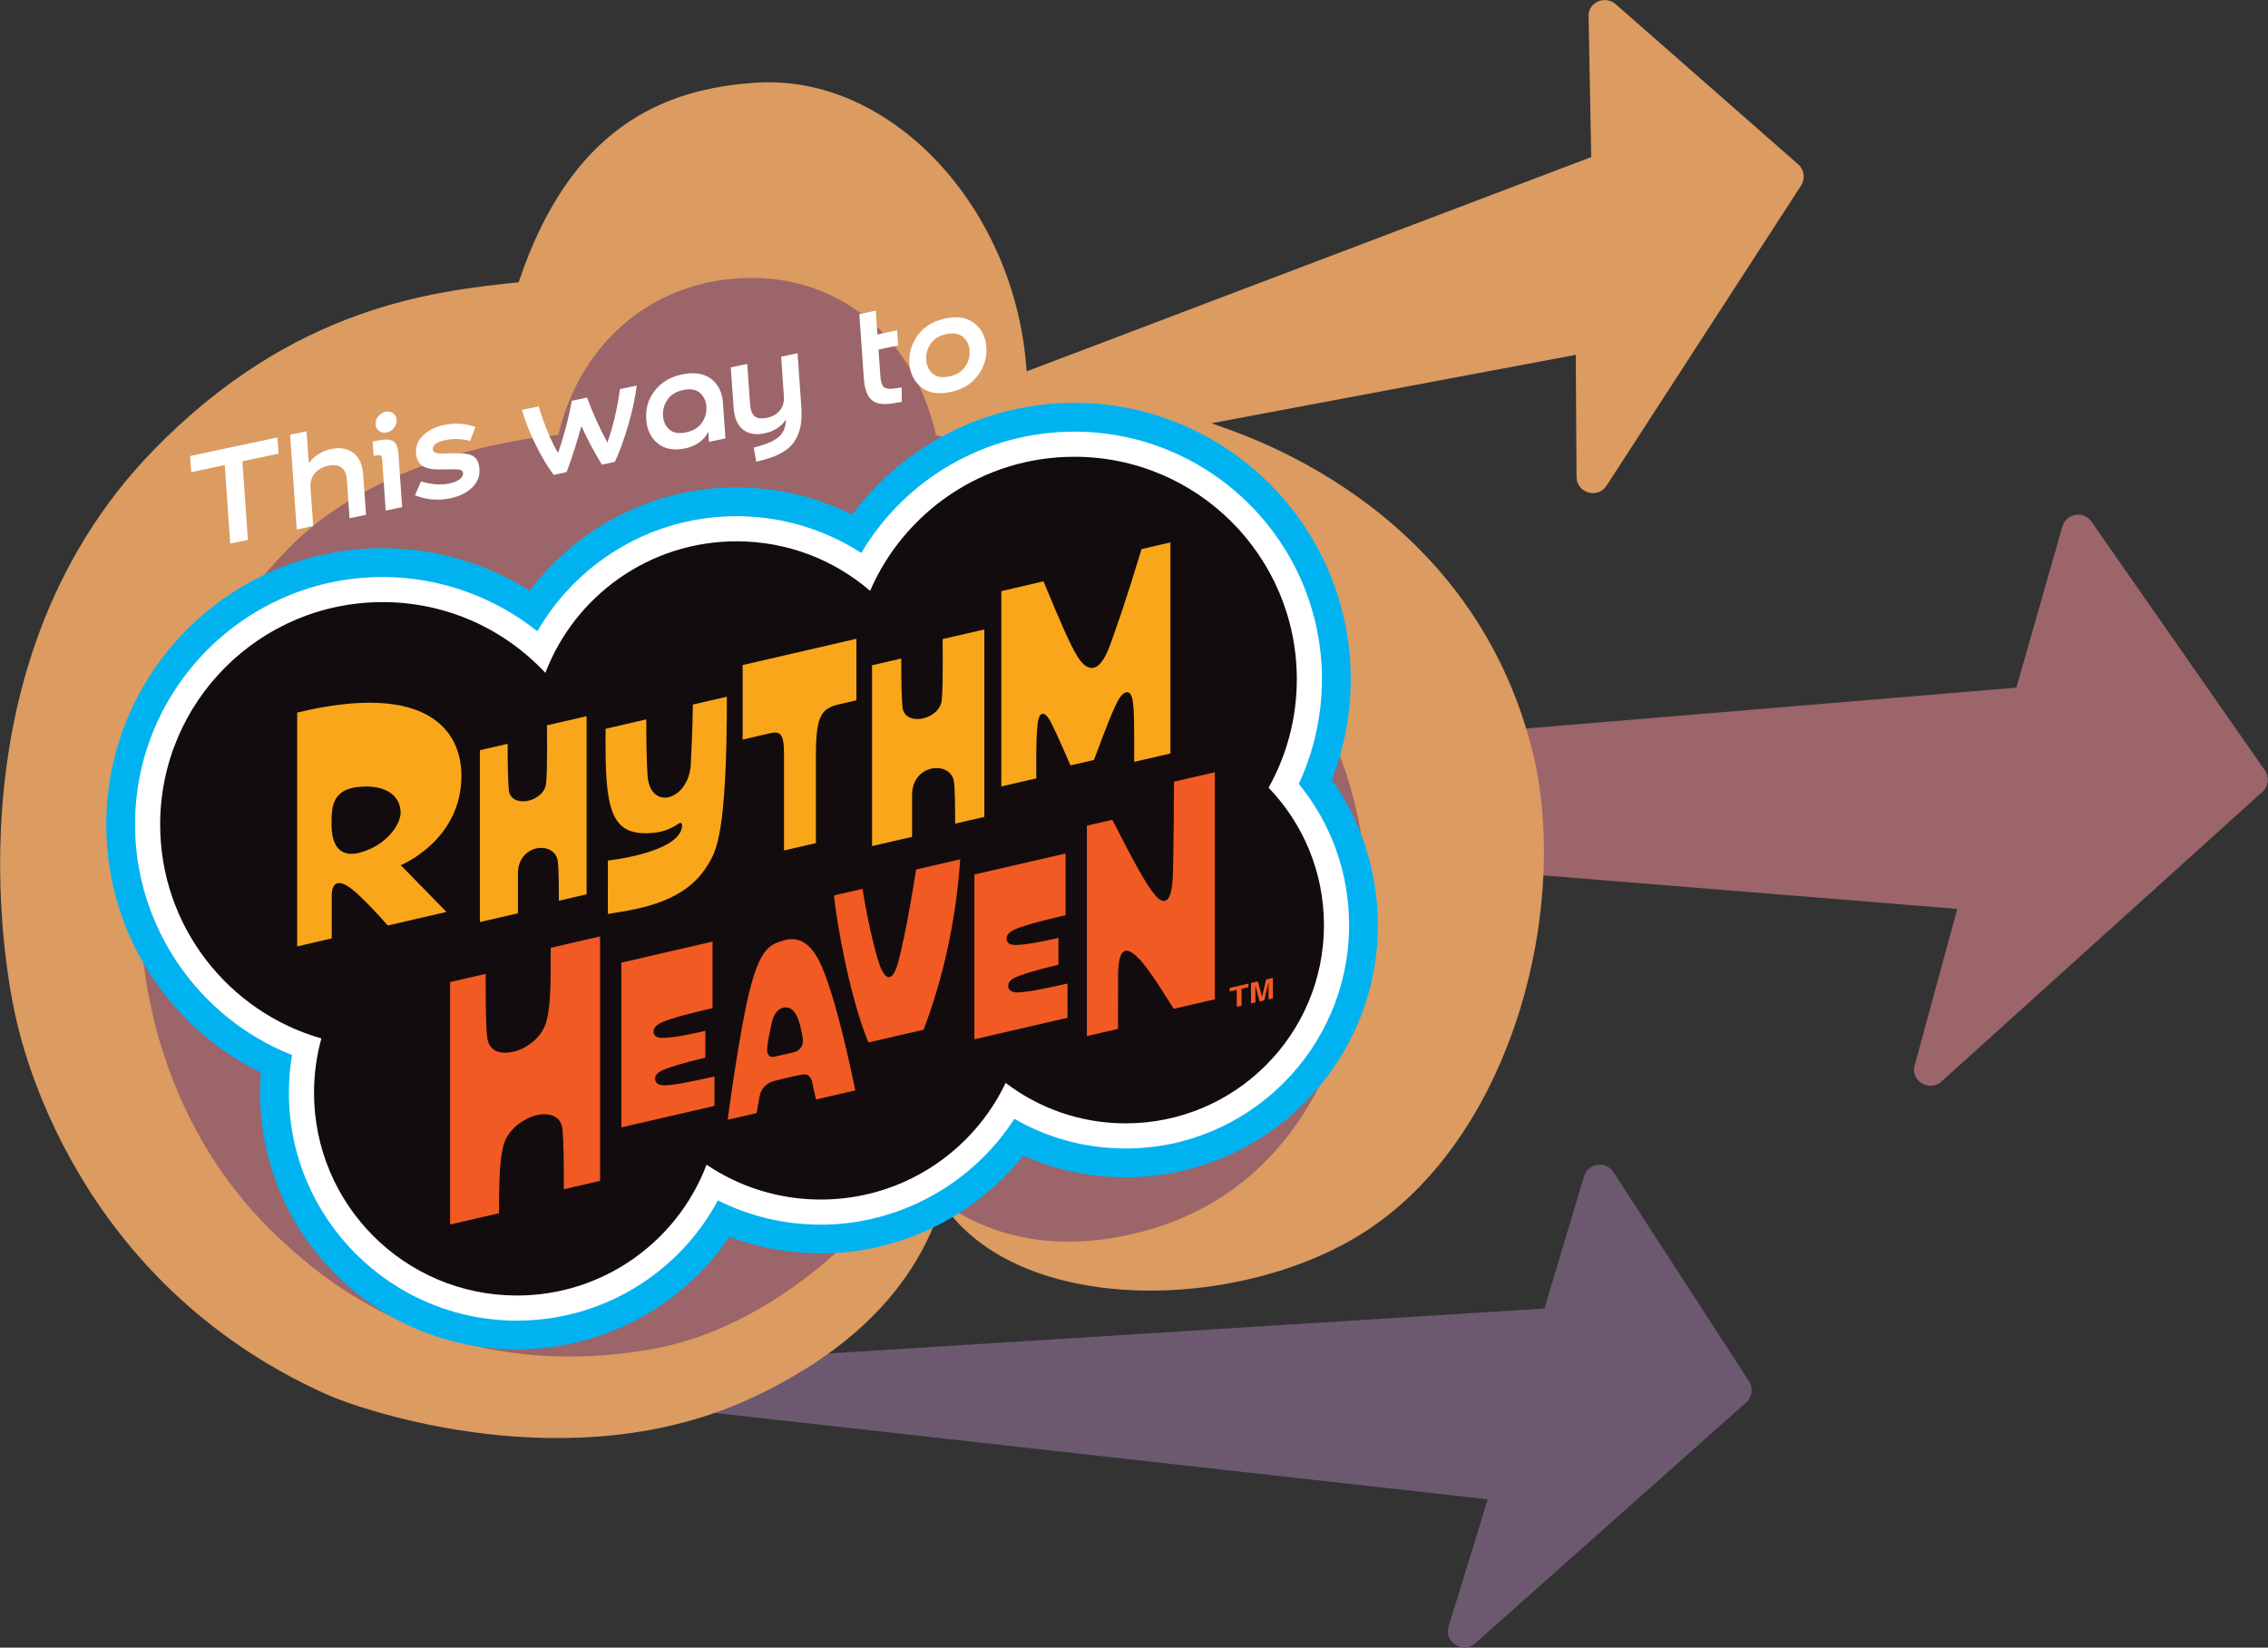 <?xml version="1.0" encoding="UTF-8" standalone="no"?>
<!-- Created with Inkscape (http://www.inkscape.org/) -->

<svg
   version="1.1"
   id="svg1"
   width="666.667"
   height="484.425"
   viewBox="0 0 666.667 484.425"
   sodipodi:docname="This way to Rhythm Heaven.ai"
   xmlns:inkscape="http://www.inkscape.org/namespaces/inkscape"
   xmlns:sodipodi="http://sodipodi.sourceforge.net/DTD/sodipodi-0.dtd"
   xmlns="http://www.w3.org/2000/svg"
   xmlns:svg="http://www.w3.org/2000/svg">
  <rect x="0" y="0" width="666.667" height="484.425" fill="#333333" stroke="none"/>
  <defs
     id="defs1">
    <clipPath
       clipPathUnits="userSpaceOnUse"
       id="clipPath2">
      <path
         d="M 0,363.319 H 500 V 0 H 0 Z"
         transform="translate(-333.553,-202.435)"
         id="path2" />
    </clipPath>
    <clipPath
       clipPathUnits="userSpaceOnUse"
       id="clipPath4">
      <path
         d="M 0,363.319 H 500 V 0 H 0 Z"
         transform="translate(-167.984,-63.949)"
         id="path4" />
    </clipPath>
    <clipPath
       clipPathUnits="userSpaceOnUse"
       id="clipPath6">
      <path
         d="M 0,363.319 H 500 V 0 H 0 Z"
         transform="translate(-114.337,-301.073)"
         id="path6" />
    </clipPath>
    <clipPath
       clipPathUnits="userSpaceOnUse"
       id="clipPath8">
      <path
         d="M 0,363.319 H 500 V 0 H 0 Z"
         transform="translate(-143.18,-65.73)"
         id="path8" />
    </clipPath>
    <clipPath
       clipPathUnits="userSpaceOnUse"
       id="clipPath10">
      <path
         d="M 0,363.319 H 500 V 0 H 0 Z"
         transform="translate(-205.169,-287.512)"
         id="path10" />
    </clipPath>
    <clipPath
       clipPathUnits="userSpaceOnUse"
       id="clipPath12">
      <path
         d="M 0,363.319 H 500 V 0 H 0 Z"
         transform="translate(-293.609,-191.371)"
         id="path12" />
    </clipPath>
    <clipPath
       clipPathUnits="userSpaceOnUse"
       id="clipPath14">
      <path
         d="M 0,363.319 H 500 V 0 H 0 Z"
         transform="translate(-286.324,-190.468)"
         id="path14" />
    </clipPath>
    <clipPath
       clipPathUnits="userSpaceOnUse"
       id="clipPath16">
      <path
         d="M 0,363.319 H 500 V 0 H 0 Z"
         transform="translate(-279.669,-189.622)"
         id="path16" />
    </clipPath>
    <clipPath
       clipPathUnits="userSpaceOnUse"
       id="clipPath18">
      <path
         d="M 0,363.319 H 500 V 0 H 0 Z"
         transform="translate(-279.666,-142.939)"
         id="path18" />
    </clipPath>
    <clipPath
       clipPathUnits="userSpaceOnUse"
       id="clipPath20">
      <path
         d="M 0,363.319 H 500 V 0 H 0 Z"
         transform="translate(-258.823,-190.96)"
         id="path20" />
    </clipPath>
    <clipPath
       clipPathUnits="userSpaceOnUse"
       id="clipPath22">
      <path
         d="M 0,363.319 H 500 V 0 H 0 Z"
         transform="translate(-224.191,-144.474)"
         id="path22" />
    </clipPath>
    <clipPath
       clipPathUnits="userSpaceOnUse"
       id="clipPath24">
      <path
         d="M 0,363.319 H 500 V 0 H 0 Z"
         transform="translate(-201.961,-171.586)"
         id="path24" />
    </clipPath>
    <clipPath
       clipPathUnits="userSpaceOnUse"
       id="clipPath26">
      <path
         d="M 0,363.319 H 500 V 0 H 0 Z"
         transform="translate(-175.004,-131.285)"
         id="path26" />
    </clipPath>
    <clipPath
       clipPathUnits="userSpaceOnUse"
       id="clipPath28">
      <path
         d="M 0,363.319 H 500 V 0 H 0 Z"
         transform="translate(-146.358,-123.984)"
         id="path28" />
    </clipPath>
    <clipPath
       clipPathUnits="userSpaceOnUse"
       id="clipPath30">
      <path
         d="M 0,363.319 H 500 V 0 H 0 Z"
         transform="translate(-121.412,-154.32)"
         id="path30" />
    </clipPath>
    <clipPath
       clipPathUnits="userSpaceOnUse"
       id="clipPath32">
      <path
         d="M 0,363.319 H 500 V 0 H 0 Z"
         transform="translate(-258.031,-197.169)"
         id="path32" />
    </clipPath>
    <clipPath
       clipPathUnits="userSpaceOnUse"
       id="clipPath34">
      <path
         d="M 0,363.319 H 500 V 0 H 0 Z"
         transform="translate(-207.804,-222.394)"
         id="path34" />
    </clipPath>
    <clipPath
       clipPathUnits="userSpaceOnUse"
       id="clipPath36">
      <path
         d="M 0,363.319 H 500 V 0 H 0 Z"
         transform="translate(-163.724,-216.67)"
         id="path36" />
    </clipPath>
    <clipPath
       clipPathUnits="userSpaceOnUse"
       id="clipPath38">
      <path
         d="M 0,363.319 H 500 V 0 H 0 Z"
         transform="translate(-160.25,-209.691)"
         id="path38" />
    </clipPath>
    <clipPath
       clipPathUnits="userSpaceOnUse"
       id="clipPath40">
      <path
         d="M 0,363.319 H 500 V 0 H 0 Z"
         transform="translate(-120.577,-203.376)"
         id="path40" />
    </clipPath>
    <clipPath
       clipPathUnits="userSpaceOnUse"
       id="clipPath42">
      <path
         d="M 0,363.319 H 500 V 0 H 0 Z"
         transform="translate(-79.196,-175.272)"
         id="path42" />
    </clipPath>
  </defs>
  <sodipodi:namedview
     id="namedview1"
     pagecolor="#ffffff"
     bordercolor="#000000"
     borderopacity="0.25"
     inkscape:showpageshadow="2"
     inkscape:pageopacity="0.0"
     inkscape:pagecheckerboard="0"
     inkscape:deskcolor="#d1d1d1">
    <inkscape:page
       x="0"
       y="0"
       inkscape:label="1"
       id="page1"
       width="666.667"
       height="484.425"
       margin="0"
       bleed="0" />
  </sodipodi:namedview>
  <g
     id="layer-MC0"
     inkscape:groupmode="layer"
     inkscape:label="Layer 1">
    <path
       id="path1"
       d="m 0,0 111.006,9.253 10.136,35.537 c 0.834,2.922 4.688,3.566 6.426,1.072 l 38.231,-54.853 c 1.039,-1.491 0.806,-3.522 -0.542,-4.739 L 94.484,-77.625 c -2.618,-2.364 -6.842,0.133 -5.929,3.488 l 9.414,34.586 -92.983,7.53 z"
       style="fill:#9b656a;fill-opacity:1;fill-rule:nonzero;stroke:none"
       transform="matrix(1.333,0,0,-1.333,444.738,214.511)"
       clip-path="url(#clipPath2)" />
    <path
       id="path3"
       d="m 0,0 172.536,10.828 8.74,29.174 c 0.882,2.944 4.808,3.506 6.48,0.926 l 29.907,-46.154 c 0.967,-1.495 0.7,-3.472 -0.631,-4.656 L 157.264,-63.02 c -2.726,-2.423 -6.916,0.271 -5.842,3.757 l 8.629,28.015 -185.536,20.727 z"
       style="fill:#6c5970;fill-opacity:1;fill-rule:nonzero;stroke:none"
       transform="matrix(1.333,0,0,-1.333,223.979,399.161)"
       clip-path="url(#clipPath4)" />
    <path
       id="path5"
       d="m 0,0 c 11.355,33.923 31.597,42.751 52.563,44.035 29.819,1.824 57.16,-27.873 59.456,-63.682 l 124.499,47.259 -0.583,31.159 c -0.025,3.029 3.643,4.553 5.936,2.609 l 40.286,-35.358 c 1.345,-1.18 1.621,-3.169 0.648,-4.671 l -42.918,-66.238 c -1.972,-2.961 -6.586,-1.58 -6.607,1.977 l -0.164,26.905 -80.35,-15.09 c 5.7,-2.126 56.553,-17.1 70.63,-71.662 8.662,-33.576 -3.487,-84.943 -36.483,-106.469 -27.717,-18.082 -76.921,-18.969 -93.555,6.225 -5.67,-18.38 -19.761,-32.658 -41.836,-43.011 -39.565,-18.552 -85.601,-3.016 -94.044,0.791 -55.62,25.083 -67.062,77.284 -68.427,83.357 -0.885,3.94 -17.16,75.894 30.44,124.843 C -49.661,-5.297 -18.718,-1.95 0,0"
       style="fill:#db9b61;fill-opacity:1;fill-rule:nonzero;stroke:none"
       transform="matrix(1.333,0,0,-1.333,152.449,82.995)"
       clip-path="url(#clipPath6)" />
    <path
       id="path7"
       d="m 0,0 c -46.122,-7.893 -73.015,16.814 -79.882,22.931 -26.701,23.779 -30.77,54.717 -31.829,63.529 -0.63,5.235 -4.559,52.945 32.403,90.535 18.555,18.869 48.862,23.853 59.222,24.733 4.644,19.605 19.441,32.705 38.317,34.436 21.856,2.003 39.626,-11.394 44.966,-34.47 5.577,-1.294 71.832,-18.459 90.301,-74.217 3.091,-9.331 11.043,-38.295 -4.676,-67.276 C 145.915,54.843 136.084,32.65 107.353,25.682 74.899,17.811 59.626,36.929 56.941,39.225 54.218,34.532 32.063,5.487 0,0"
       style="fill:#9b656a;fill-opacity:1;fill-rule:nonzero;stroke:none"
       transform="matrix(1.333,0,0,-1.333,190.907,396.786)"
       clip-path="url(#clipPath8)" />
    <path
       id="path9"
       d="m 0,0 c -0.74,-1.089 -1.065,-2.275 -0.976,-3.559 0.09,-1.284 0.569,-2.296 1.437,-3.037 0.868,-0.741 2.089,-0.944 3.661,-0.61 1.572,0.334 2.732,1.043 3.477,2.127 0.746,1.084 1.074,2.268 0.984,3.552 C 8.493,-0.243 8.012,0.771 7.138,1.517 6.264,2.262 5.041,2.467 3.469,2.133 1.896,1.799 0.74,1.087 0,0 m -2.047,-9.594 c -1.6,1.271 -2.478,3.023 -2.635,5.256 -0.155,2.233 0.455,4.301 1.834,6.206 1.378,1.904 3.406,3.141 6.084,3.71 2.678,0.569 4.816,0.218 6.417,-1.053 1.6,-1.272 2.479,-3.024 2.635,-5.256 0.156,-2.233 -0.455,-4.302 -1.833,-6.206 -1.379,-1.904 -3.407,-3.141 -6.084,-3.71 -2.678,-0.57 -4.818,-0.219 -6.418,1.053 m -12.683,1.875 -0.998,14.261 3.628,0.77 0.367,-5.25 4.343,0.922 0.235,-3.348 -4.344,-0.924 0.402,-5.754 c 0.086,-1.227 0.317,-2.034 0.691,-2.422 0.375,-0.389 1.043,-0.534 2.006,-0.435 l 2.02,0.253 0.002,-3.19 -2.282,-0.358 c -1.836,-0.263 -3.22,-0.046 -4.153,0.649 -1.11,0.807 -1.749,2.415 -1.917,4.826 m -28.726,-6.314 -0.616,8.82 3.627,0.771 0.612,-8.747 c 0.097,-1.398 0.439,-2.336 1.026,-2.814 0.586,-0.478 1.528,-0.579 2.826,-0.303 1.255,0.267 2.223,0.878 2.905,1.833 0.545,0.788 0.786,1.703 0.724,2.746 l -0.62,8.873 3.627,0.771 0.818,-11.696 c 0.114,-1.638 0.069,-3.055 -0.137,-4.253 -0.207,-1.198 -0.624,-2.305 -1.253,-3.322 -0.63,-1.017 -1.541,-1.881 -2.734,-2.591 -1.193,-0.712 -2.701,-1.292 -4.523,-1.743 l -1.272,-0.335 -0.566,3.119 1.364,0.385 c 2.054,0.586 3.512,1.313 4.374,2.183 0.86,0.869 1.318,2.038 1.374,3.507 l -0.125,-0.026 c -0.406,-0.667 -1.013,-1.262 -1.818,-1.786 -0.807,-0.524 -1.718,-0.895 -2.735,-1.11 -1.91,-0.407 -3.47,-0.164 -4.68,0.728 -1.299,0.947 -2.031,2.61 -2.198,4.99 m -14.582,1.697 c -0.74,-1.089 -1.065,-2.275 -0.976,-3.559 0.09,-1.284 0.564,-2.297 1.422,-3.041 0.858,-0.743 2.072,-0.947 3.645,-0.613 1.572,0.334 2.737,1.039 3.494,2.115 0.756,1.076 1.089,2.268 0.998,3.579 -0.09,1.289 -0.572,2.304 -1.445,3.043 -0.874,0.74 -2.097,0.943 -3.669,0.609 -1.572,-0.334 -2.729,-1.046 -3.469,-2.133 m -4.679,-4.37 c -0.171,2.442 0.467,4.575 1.915,6.399 1.447,1.823 3.426,3.002 5.938,3.536 2.652,0.563 4.784,0.253 6.396,-0.931 1.613,-1.183 2.504,-2.986 2.674,-5.407 l 0.543,-7.767 -3.628,-0.771 -0.15,2.154 -0.094,-0.02 c -0.352,-0.841 -0.979,-1.583 -1.882,-2.227 -0.903,-0.644 -1.931,-1.088 -3.083,-1.333 -2.491,-0.53 -4.512,-0.17 -6.063,1.08 -1.552,1.25 -2.407,3.013 -2.566,5.287 m -27.417,2.102 3.705,0.788 c 1.235,-4.099 2.66,-7.53 4.275,-10.292 1.346,3.945 2.352,7.786 3.017,11.523 l 3.379,0.718 c 1.126,-3.154 2.616,-6.465 4.47,-9.932 1.243,3.466 2.169,7.397 2.778,11.792 l 3.705,0.788 c -0.365,-2.781 -1.002,-5.721 -1.909,-8.823 -0.908,-3.103 -1.88,-5.775 -2.917,-8.016 l -2.865,-0.609 c -1.725,2.835 -3.23,5.674 -4.513,8.519 -1.053,-3.777 -2.143,-7.168 -3.271,-10.173 l -2.833,-0.603 c -1.311,1.721 -2.619,3.898 -3.925,6.53 -1.305,2.632 -2.338,5.228 -3.096,7.79 m -23.581,-18.82 1.319,3.059 c 2.314,-0.697 4.417,-0.844 6.308,-0.442 0.973,0.206 1.721,0.516 2.244,0.928 0.523,0.413 0.767,0.857 0.734,1.334 -0.024,0.35 -0.188,0.578 -0.491,0.686 -0.302,0.108 -0.864,0.166 -1.686,0.174 l -2.841,-0.045 c -1.789,-0.028 -3.105,0.24 -3.951,0.803 -0.845,0.563 -1.314,1.503 -1.405,2.819 -0.106,1.513 0.427,2.823 1.599,3.93 1.173,1.107 2.694,1.859 4.565,2.257 2.457,0.522 4.765,0.375 6.924,-0.441 l -1.155,-3.08 c -1.871,0.501 -3.68,0.566 -5.426,0.195 -1.926,-0.409 -2.861,-1.083 -2.806,-2.021 0.025,-0.351 0.209,-0.601 0.554,-0.749 0.344,-0.148 0.919,-0.212 1.722,-0.192 l 2.653,0.042 c 1.945,0.061 3.302,-0.166 4.07,-0.68 0.767,-0.515 1.198,-1.451 1.293,-2.807 0.111,-1.587 -0.439,-2.951 -1.648,-4.094 -1.21,-1.141 -2.794,-1.92 -4.752,-2.336 -2.679,-0.57 -5.288,-0.35 -7.824,0.66 m -7.886,14.191 c -0.497,0.351 -0.768,0.839 -0.811,1.462 -0.044,0.624 0.155,1.207 0.595,1.747 0.44,0.54 0.978,0.878 1.613,1.013 0.633,0.135 1.188,0.029 1.666,-0.316 0.476,-0.346 0.737,-0.831 0.781,-1.454 0.044,-0.624 -0.142,-1.209 -0.557,-1.754 -0.415,-0.546 -0.939,-0.885 -1.572,-1.02 -0.646,-0.137 -1.218,-0.03 -1.715,0.322 m -1.223,-5.526 -0.223,3.192 1.559,0.299 c 1.383,0.251 2.392,0.163 3.029,-0.266 0.635,-0.429 1,-1.309 1.092,-2.639 l 0.829,-11.855 -3.627,-0.771 -0.799,11.428 c -0.043,0.619 -0.357,0.878 -0.939,0.776 z m -16.957,-16.21 -1.461,20.896 3.627,0.771 0.484,-6.91 0.155,0.033 c 0.491,0.687 1.16,1.301 2.009,1.841 0.848,0.541 1.73,0.908 2.645,1.103 2.089,0.443 3.791,0.14 5.109,-0.909 1.238,-0.981 1.935,-2.578 2.09,-4.79 l 0.615,-8.789 -3.628,-0.771 -0.591,8.454 c -0.087,1.249 -0.445,2.132 -1.072,2.648 -0.676,0.613 -1.69,0.775 -3.042,0.488 -0.02,-0.005 -0.041,-0.009 -0.062,-0.013 -1.259,-0.268 -2.257,-0.858 -2.994,-1.771 -0.658,-0.864 -0.94,-1.883 -0.848,-3.056 l 0.592,-8.454 z m -23.271,12.637 -0.25,3.57 19.258,4.093 0.25,-3.569 -7.972,-1.694 1.212,-17.327 -3.892,-0.827 -1.212,17.326 z"
       style="fill:#ffffff;fill-opacity:1;fill-rule:nonzero;stroke:none"
       transform="matrix(1.333,0,0,-1.333,273.559,101.076)"
       clip-path="url(#clipPath10)" />
    <path
       id="path11"
       d="m 0,0 c 2.744,7.037 4.174,14.576 4.174,22.181 0,33.609 -27.343,60.952 -60.952,60.952 -19.587,0 -37.646,-9.358 -48.983,-24.662 -7.858,3.926 -16.581,6.015 -25.492,6.015 -11.773,0 -23.077,-3.561 -32.69,-10.298 -4.985,-3.492 -9.33,-7.702 -12.92,-12.48 -9.642,6.05 -20.901,9.367 -32.435,9.367 -33.61,0 -60.952,-27.343 -60.952,-60.952 0,-13.511 4.331,-26.312 12.526,-37.018 5.724,-7.479 13.175,-13.556 21.576,-17.698 -0.115,-1.471 -0.172,-2.949 -0.172,-4.429 0,-31.22 25.399,-56.619 56.619,-56.619 11.713,0 22.955,3.548 32.513,10.262 5.684,3.993 10.528,8.924 14.358,14.571 6.392,-2.415 13.199,-3.664 20.153,-3.664 17.502,0 33.948,8.178 44.643,21.569 7.04,-3.139 14.679,-4.766 22.582,-4.766 30.665,0 55.612,24.947 55.612,55.612 C 10.16,-20.446 6.598,-9.324 0,0"
       style="fill:#00b3f0;fill-opacity:1;fill-rule:nonzero;stroke:none"
       transform="matrix(1.333,0,0,-1.333,391.479,229.264)"
       clip-path="url(#clipPath12)" />
    <path
       id="path13"
       d="m 0,0 c 3.354,7.193 5.111,15.096 5.111,23.084 0,30.11 -24.495,54.605 -54.604,54.605 -19.457,0 -37.23,-10.306 -46.979,-26.754 -8.148,5.263 -17.694,8.107 -27.496,8.107 -10.463,0 -20.507,-3.163 -29.047,-9.148 -6.147,-4.307 -11.199,-9.838 -14.883,-16.244 -9.623,7.685 -21.691,11.981 -34.116,11.981 -30.109,0 -54.604,-24.495 -54.604,-54.605 0,-22.497 13.997,-42.702 34.618,-50.827 -0.458,-2.741 -0.688,-5.523 -0.688,-8.318 0,-27.72 22.552,-50.272 50.272,-50.272 10.4,0 20.381,3.149 28.864,9.108 6.501,4.567 11.763,10.513 15.459,17.418 7.01,-3.519 14.748,-5.356 22.701,-5.356 17.299,0 33.436,8.988 42.674,23.344 7.435,-4.296 15.811,-6.541 24.551,-6.541 27.165,0 49.266,22.1 49.266,49.264 C 11.099,-19.698 7.184,-8.779 0,0"
       style="fill:#ffffff;fill-opacity:1;fill-rule:nonzero;stroke:none"
       transform="matrix(1.333,0,0,-1.333,381.765,230.469)"
       clip-path="url(#clipPath14)" />
    <path
       id="path15"
       d="m 0,0 c 3.963,7.08 6.226,15.24 6.226,23.93 0,27.097 -21.967,49.064 -49.065,49.064 -20.17,0 -37.494,-12.173 -45.035,-29.572 -7.903,6.808 -18.19,10.924 -29.44,10.924 -19.247,0 -35.677,-12.048 -42.167,-29.013 -8.956,9.599 -21.715,15.603 -35.878,15.603 -27.098,0 -49.064,-21.967 -49.064,-49.064 0,-22.411 15.026,-41.311 35.551,-47.179 -1.055,-3.809 -1.621,-7.822 -1.621,-11.966 0,-24.706 20.027,-44.732 44.732,-44.732 19.112,0 35.421,11.987 41.827,28.852 7.196,-4.851 15.866,-7.683 25.197,-7.683 17.978,0 33.5,10.513 40.757,25.725 7.347,-5.596 16.519,-8.921 26.467,-8.921 24.149,0 43.725,19.576 43.725,43.723 C 12.212,-18.541 7.562,-7.86 0,0"
       style="fill:#130c0e;fill-opacity:1;fill-rule:nonzero;stroke:none"
       transform="matrix(1.333,0,0,-1.333,372.893,231.595)"
       clip-path="url(#clipPath16)" />
    <path
       id="path17"
       d="m 0,0 v 3.773 l -0.948,-3.992 -1.028,-0.237 -0.926,3.56 V -0.67 l -0.971,-0.225 v 4.518 l 1.518,0.351 0.915,-3.372 0.01,0.002 0.893,3.79 1.497,0.345 V 0.222 Z M -7.012,-1.619 V 2.098 L -8.574,1.736 v 0.799 l 4.133,0.954 V 2.69 L -5.948,2.343 v -3.716 z"
       style="fill:#f15a22;fill-opacity:1;fill-rule:nonzero;stroke:none"
       transform="matrix(1.333,0,0,-1.333,372.887,293.84)"
       clip-path="url(#clipPath18)" />
    <path
       id="path19"
       d="m 0,0 c 0,0 -0.071,-18.338 -0.299,-21.564 -0.356,-5.039 -1.711,-5.174 -2.862,-4.418 -2.299,1.508 -6.595,10.096 -10.441,17.565 l -5.611,-1.296 v -46.406 l 6.861,1.584 0.023,11.775 c 0.013,6.044 1.663,6.438 4.06,4.242 1.821,-1.666 4.296,-5.34 8.198,-11.587 l 9.08,2.095 V 2.08 Z"
       style="fill:#f15a22;fill-opacity:1;fill-rule:nonzero;stroke:none"
       transform="matrix(1.333,0,0,-1.333,345.097,229.812)"
       clip-path="url(#clipPath20)" />
    <path
       id="path21"
       d="M 0,0 C -0.208,-0.002 -1.749,0.051 -1.914,1.227 -2.01,1.908 -1.683,2.547 -0.86,3.05 0.426,3.837 4.877,5.116 9.149,6.118 v 5.908 c 0,0 -7.736,-1.861 -10.115,-1.507 -0.722,0.107 -1.204,0.489 -1.3,1.157 -0.097,0.682 0.246,1.297 1.054,1.823 2.176,1.417 11.942,3.524 11.942,3.524 V 30.655 L -9.378,26.013 v -36.34 l 20.529,4.74 v 7.55 C 5.672,0.719 1.969,0.011 0,0"
       style="fill:#f15a22;fill-opacity:1;fill-rule:nonzero;stroke:none"
       transform="matrix(1.333,0,0,-1.333,298.921,291.793)"
       clip-path="url(#clipPath22)" />
    <path
       id="path23"
       d="m 0,0 c 0,0 -2.178,-14.352 -4.112,-20.984 -0.553,-1.895 -1.889,-4.794 -3.706,-0.649 -0.651,1.486 -2.582,8.423 -4,17.367 l -6.273,-1.448 c 0.549,-6.149 3.56,-22.76 7.572,-32.437 l 12.167,2.809 c 4.478,11.851 7.165,24.369 8.078,37.588 z"
       style="fill:#f15a22;fill-opacity:1;fill-rule:nonzero;stroke:none"
       transform="matrix(1.333,0,0,-1.333,269.281,255.644)"
       clip-path="url(#clipPath24)" />
    <path
       id="path25"
       d="m 0,0 c -0.969,-0.211 -3.173,-0.77 -4.3,-0.98 -1.078,-0.211 -1.708,0.397 -1.575,1.935 0.122,1.44 0.754,4.492 0.994,5.523 0.53,2.279 1.572,3.229 2.798,3.4 C -0.512,10.097 0.86,8.724 1.611,5.001 1.684,4.641 1.867,3.895 1.987,2.879 2.132,1.646 1.526,0.385 0,0 m 5.362,20.573 c -3.045,5.61 -6.585,4.447 -8.4,3.847 -2.377,-0.787 -4.486,-2.008 -6.694,-10.765 -2.321,-9.205 -4.847,-28.542 -4.847,-28.542 l 6.37,1.471 0.655,3.666 c 0.316,1.771 1.443,2.896 3.16,3.401 0,0 4.936,1.282 6.622,1.473 0.711,0.081 1.547,-0.48 1.791,-1.595 l 0.86,-3.945 8.676,2.003 c 0,0 -4.316,21.844 -8.193,28.986"
       style="fill:#f15a22;fill-opacity:1;fill-rule:nonzero;stroke:none"
       transform="matrix(1.333,0,0,-1.333,233.339,309.379)"
       clip-path="url(#clipPath26)" />
    <path
       id="path27"
       d="m 0,0 c -0.208,-0.001 -1.749,0.052 -1.914,1.228 -0.095,0.68 0.231,1.32 1.054,1.823 1.286,0.786 5.737,2.065 10.01,3.067 v 5.908 c 0,0 -7.736,-1.861 -10.116,-1.507 -0.722,0.107 -1.203,0.49 -1.299,1.157 -0.098,0.682 0.245,1.298 1.054,1.823 2.175,1.417 11.941,3.524 11.941,3.524 V 31.717 L -9.377,27.074 V -9.265 l 20.529,4.74 V 1.964 C 5.672,0.719 1.969,0.011 0,0"
       style="fill:#f15a22;fill-opacity:1;fill-rule:nonzero;stroke:none"
       transform="matrix(1.333,0,0,-1.333,195.144,319.114)"
       clip-path="url(#clipPath28)" />
    <path
       id="path29"
       d="m 0,0 c 0,-7.251 0.037,-12.679 -0.957,-16.235 -0.603,-2.161 -1.932,-3.804 -3.705,-5.049 -1.807,-1.268 -3.618,-1.823 -5.392,-1.859 -2.163,-0.043 -3.743,1.135 -3.975,3.539 -0.331,3.452 -0.31,7.814 -0.31,13.86 l -7.85,-1.813 v -53.471 l 10.783,2.489 c 0,6.806 0.139,11.821 0.978,14.95 0.572,2.132 2.127,3.931 3.696,4.991 1.835,1.239 3.523,1.859 5.3,1.887 2.16,0.035 3.8,-1.079 4.004,-3.233 0.298,-3.157 0.318,-7.448 0.318,-13.304 l 7.99,1.845 V 2.512 Z"
       style="fill:#f15a22;fill-opacity:1;fill-rule:nonzero;stroke:none"
       transform="matrix(1.333,0,0,-1.333,161.882,278.666)"
       clip-path="url(#clipPath30)" />
    <path
       id="path31"
       d="m 0,0 v 46.559 l -6.364,-1.47 c -3.376,-11.147 -5.285,-16.597 -6.951,-21.192 -2.834,-7.818 -5.783,-4.749 -7.15,-2.566 -1.598,2.552 -3.763,7.525 -7.525,16.633 l -9.295,-2.146 V -7.264 l 7.708,1.78 c -0.059,6.974 0.061,11.038 0.438,12.878 0.338,1.653 1.334,1.886 2.344,0.246 0.831,-1.348 2.146,-4.266 4.759,-10.267 l 5.169,1.193 c 2.848,7.654 4.387,11.51 5.474,13.399 0.882,1.534 2.551,2.614 3.059,-0.222 0.384,-2.146 0.352,-6.462 0.34,-13.589 z"
       style="fill:#faa61a;fill-opacity:1;fill-rule:nonzero;stroke:none"
       transform="matrix(1.333,0,0,-1.333,344.041,221.534)"
       clip-path="url(#clipPath32)" />
    <path
       id="path33"
       d="m 0,0 c 0,0 0.153,-10.112 -0.191,-13.46 -0.458,-4.443 -8.333,-5.977 -8.666,-1.436 -0.149,2.027 -0.263,4.641 -0.263,10.609 l -6.436,-1.486 v -39.883 l 8.825,2.037 v 9.211 c 0,7.084 8.8,7.676 9.273,2.724 0.149,-1.557 0.226,-3.984 0.226,-9.021 l 6.435,1.486 V 2.125 Z"
       style="fill:#faa61a;fill-opacity:1;fill-rule:nonzero;stroke:none"
       transform="matrix(1.333,0,0,-1.333,277.072,187.899)"
       clip-path="url(#clipPath34)" />
    <path
       id="path35"
       d="m 0,0 v -16.437 l 5.938,1.372 c 2.366,0.546 3.197,0.044 3.18,-4.71 v -21.123 l 7.035,1.624 v 19.546 c 0.049,8.392 1.034,10.129 5.206,11.092 l 3.726,0.861 V 5.792 Z"
       style="fill:#faa61a;fill-opacity:1;fill-rule:nonzero;stroke:none"
       transform="matrix(1.333,0,0,-1.333,218.298,195.532)"
       clip-path="url(#clipPath36)" />
    <path
       id="path37"
       d="m 0,0 -7.503,-1.732 c 0,0 -0.047,-5.678 -0.462,-13.197 -0.441,-7.993 -9.052,-10.444 -9.544,-2.313 -0.314,5.194 -0.263,12.236 -0.263,12.236 l -8.982,-2.073 v -3.845 c 0,-14.975 1.721,-20.057 10.766,-19.08 2.115,0.229 3.726,0.9 5.541,2.129 0.114,0.077 0.257,0.079 0.391,-0.025 0.13,-0.1 0.339,-0.436 0.024,-1.414 -1.696,-5.266 -16.22,-6.83 -16.22,-6.83 l -0.004,-11.767 c 8.303,1.222 17.34,2.99 22.082,10.869 C -2.402,-34.1 0,-30.546 0,0"
       style="fill:#faa61a;fill-opacity:1;fill-rule:nonzero;stroke:none"
       transform="matrix(1.333,0,0,-1.333,213.666,204.837)"
       clip-path="url(#clipPath38)" />
    <path
       id="path39"
       d="m 0,0 c 0,0 0.146,-9.61 -0.182,-12.792 -0.435,-4.222 -7.919,-5.68 -8.235,-1.364 -0.142,1.926 -0.25,4.41 -0.25,10.082 l -6.117,-1.412 v -37.905 l 8.387,1.937 v 8.753 c 0,6.733 8.363,7.296 8.814,2.59 0.141,-1.48 0.213,-3.786 0.213,-8.574 l 6.117,1.413 V 2.019 Z"
       style="fill:#faa61a;fill-opacity:1;fill-rule:nonzero;stroke:none"
       transform="matrix(1.333,0,0,-1.333,160.769,213.258)"
       clip-path="url(#clipPath40)" />
    <path
       id="path41"
       d="m 0,0 c -3.841,-0.979 -6.105,1.078 -6.105,6.24 0,4.118 0.077,8.369 7.616,8.369 5.367,0 7.612,-2.717 7.612,-5.783 C 9.123,6.156 5.856,1.493 0,0 m 22.537,17.009 c 0,9.482 -6.986,20.95 -36.216,13.915 v -51.569 l 7.612,1.758 v 9.317 c 0,3.786 2.181,3.089 3.573,2.182 1.081,-0.704 3.375,-2.552 8.796,-8.644 l 12.931,2.986 -10.077,10.317 c 0,0 13.381,5.388 13.381,19.738"
       style="fill:#faa61a;fill-opacity:1;fill-rule:nonzero;stroke:none"
       transform="matrix(1.333,0,0,-1.333,105.595,250.729)"
       clip-path="url(#clipPath42)" />
  </g>
</svg>
